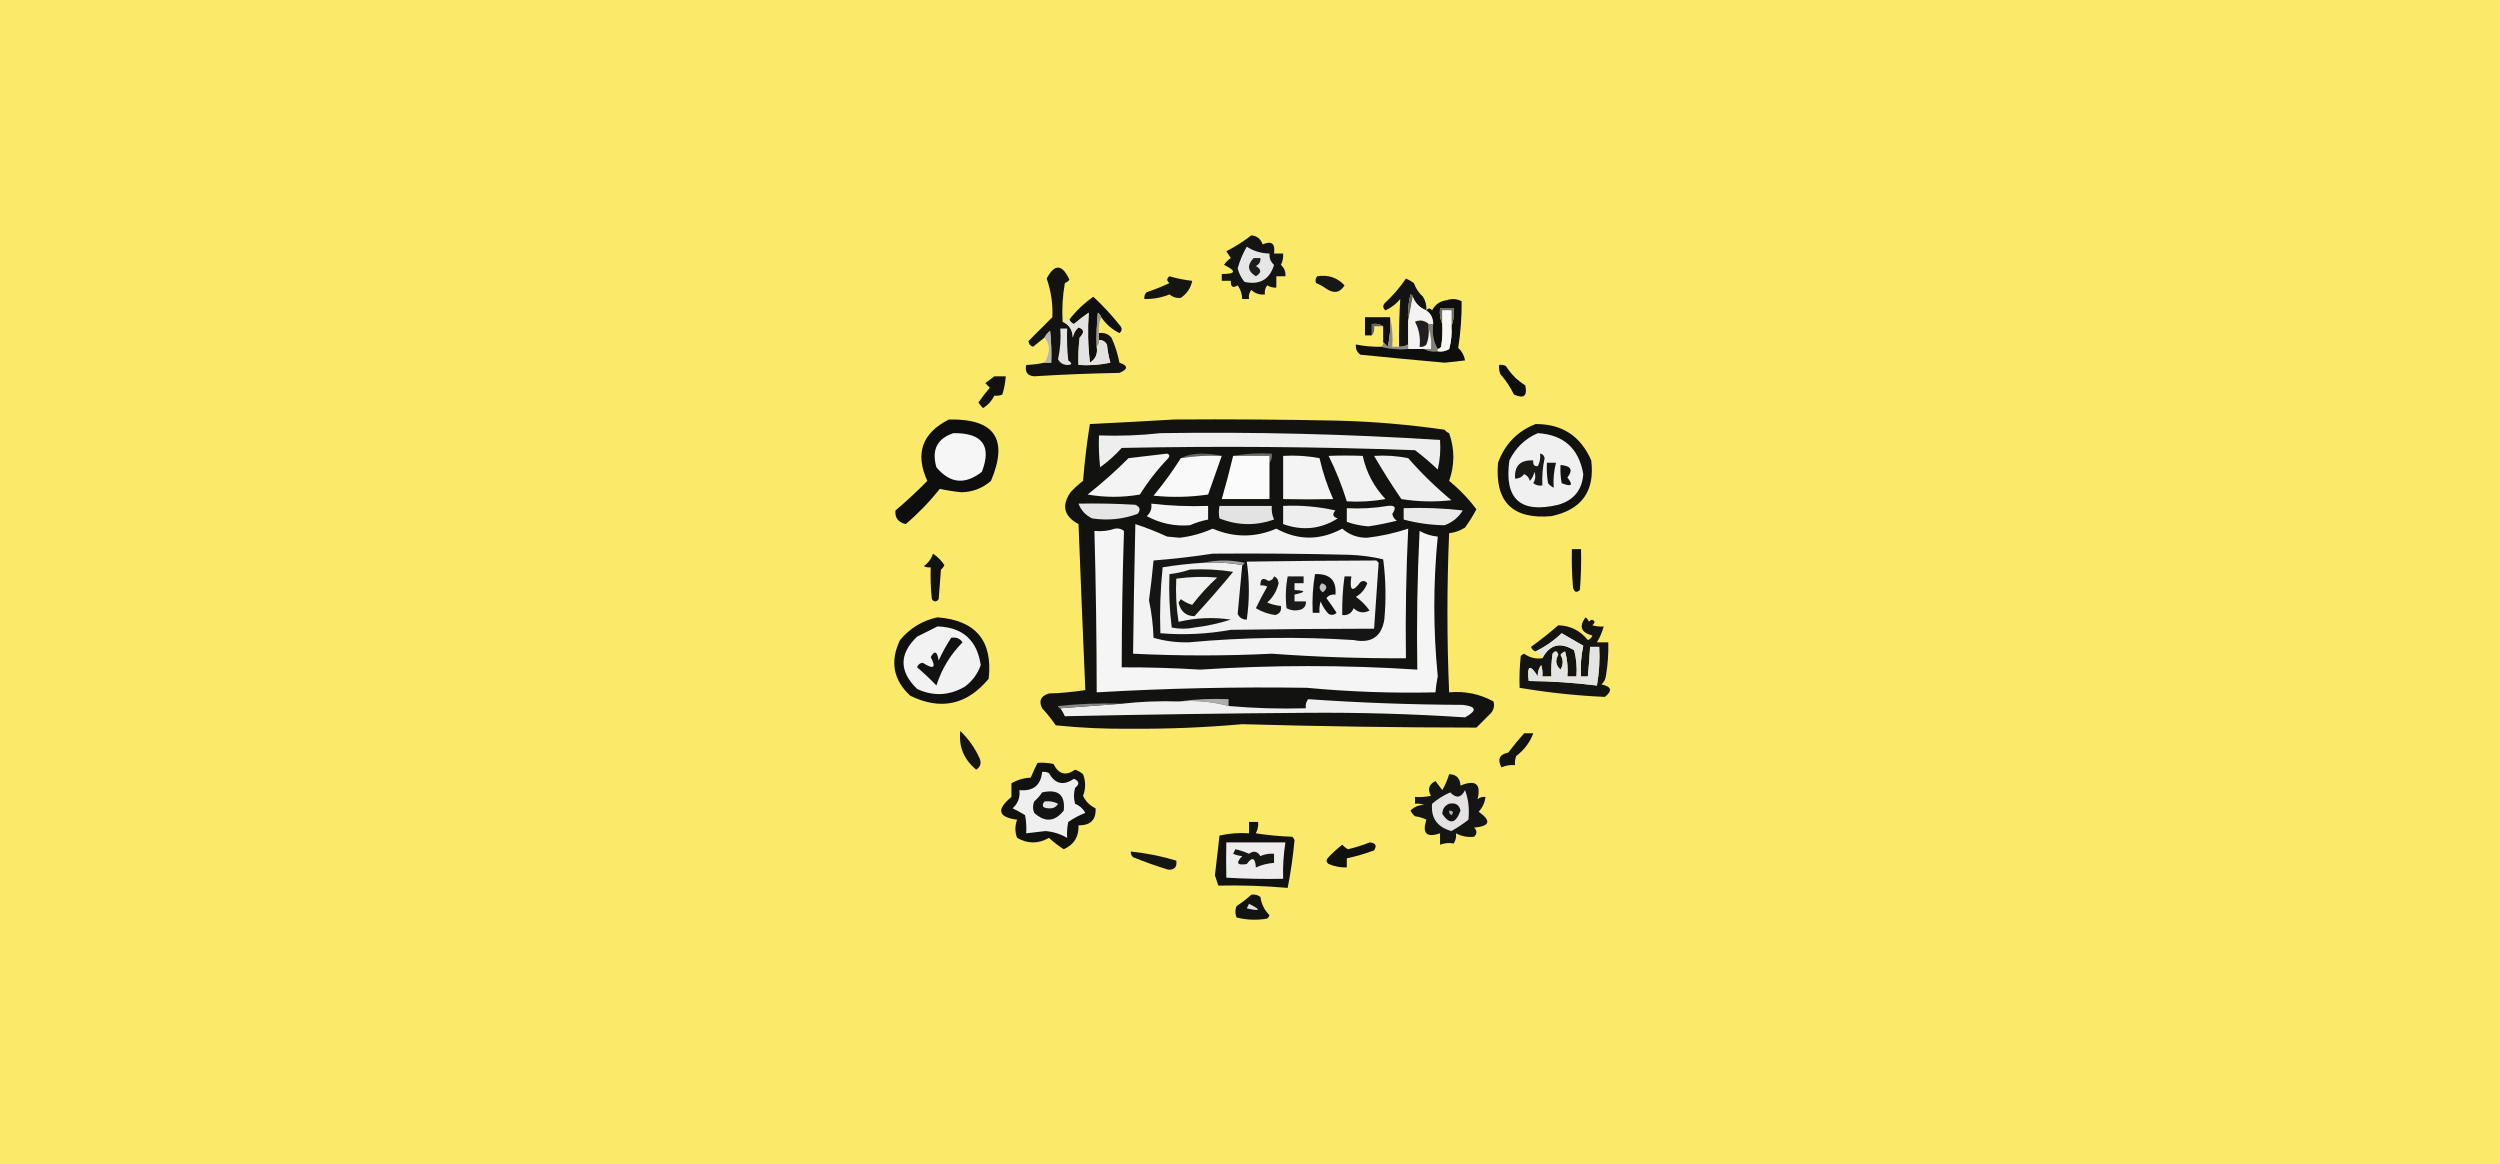 <svg width="597" height="278" viewBox="0 0 597 278" fill="none" xmlns="http://www.w3.org/2000/svg">
<rect x="0" y="0" width="597" height="278" fill="#333333" stroke="none"/>
<g clip-path="url(#clip0_6694_348)">
<path d="M0 0H597V278H0V0Z" fill="#FBE96A"/>
<path fill-rule="evenodd" clip-rule="evenodd" d="M253.748 76.83C255.324 77.525 256.138 78.793 256.191 80.631C256.34 79.638 256.792 78.823 257.549 78.187C258.913 78.608 259.004 79.423 257.82 80.631C257.549 82.795 257.459 84.967 257.549 87.146C260.108 87.324 262.642 87.142 265.15 86.603C264.754 85.187 264.482 83.739 264.336 82.26C263.893 81.541 263.259 81.18 262.435 81.174C262.435 80.631 262.435 80.088 262.435 79.545C263.642 79.37 264.638 79.732 265.422 80.631C266.283 82.522 266.917 84.513 267.322 86.603C269.419 87.332 269.419 88.147 267.322 89.047C260.523 89.163 253.736 89.435 246.961 89.861C245.33 89.729 244.697 88.824 245.06 87.146C246.53 87.106 247.978 86.925 249.404 86.603C249.947 86.603 250.49 86.603 251.033 86.603C251.123 84.063 251.033 81.529 250.762 79.002C250.194 79.476 249.742 80.019 249.404 80.631C248.509 81.342 247.605 82.066 246.689 82.802C246.027 82.592 245.665 82.14 245.603 81.445C247.468 79.581 249.368 77.68 251.305 75.744C251.444 72.567 250.991 69.49 249.947 66.513C251.838 62.941 253.648 63.031 255.377 66.785C255.092 67.161 254.73 67.432 254.291 67.599C253.751 70.655 253.569 73.732 253.748 76.83Z" fill="#131312"/>
<path fill-rule="evenodd" clip-rule="evenodd" d="M298.814 56.197C300.157 56.325 301.062 57.049 301.529 58.369C303.669 57.426 304.574 58.15 304.244 60.541C304.968 60.541 305.692 60.541 306.416 60.541C306.494 61.498 306.312 62.403 305.873 63.256C306.69 63.984 307.052 64.889 306.959 65.971C306.235 65.971 305.511 65.971 304.787 65.971C304.787 66.876 304.787 67.78 304.787 68.686C304.011 68.728 303.286 68.548 302.615 68.143C302.111 68.788 301.93 69.512 302.072 70.314C300.809 70.452 299.723 70.09 298.814 69.228C298.31 69.874 298.129 70.598 298.271 71.4C297.729 71.4 297.186 71.4 296.643 71.4C296.607 70.208 296.245 69.122 295.557 68.143C294.406 68.888 293.863 68.525 293.928 67.057C293.204 67.057 292.48 67.057 291.756 67.057C291.756 66.514 291.756 65.971 291.756 65.428C295.15 65.45 295.331 64.726 292.299 63.256C292.713 62.594 293.256 62.051 293.928 61.627C293.566 61.084 293.204 60.541 292.842 59.998C295.023 58.877 297.015 57.61 298.814 56.197Z" fill="#141413"/>
<path fill-rule="evenodd" clip-rule="evenodd" d="M297.729 58.912C299.349 59.968 301.159 60.511 303.158 60.541C303.065 61.623 303.427 62.527 304.244 63.256C303.198 66.741 300.845 68.098 297.186 67.328C296.401 66.371 295.859 65.285 295.557 64.07C296.064 62.243 296.788 60.523 297.729 58.912Z" fill="#E7E6E7"/>
<path fill-rule="evenodd" clip-rule="evenodd" d="M299.358 61.627C299.901 61.627 300.443 61.627 300.986 61.627C301.062 62.509 300.7 63.142 299.901 63.527C301.293 64.332 301.293 65.146 299.901 65.971C297.925 64.781 297.743 63.332 299.358 61.627Z" fill="#1F1E1E"/>
<path fill-rule="evenodd" clip-rule="evenodd" d="M314.561 65.971C317.177 65.558 319.349 66.283 321.076 68.142C320.006 69.912 318.558 70.183 316.733 68.957C315.977 68.403 315.163 67.951 314.289 67.599C314.034 67.015 314.125 66.472 314.561 65.971Z" fill="#171816"/>
<path fill-rule="evenodd" clip-rule="evenodd" d="M279.268 65.971C281.04 66.504 282.85 66.866 284.697 67.057C284.377 68.747 283.471 70.105 281.983 71.129C281.015 71.255 280.109 70.983 279.268 70.314C277.349 71.087 275.358 71.449 273.295 71.4C273.176 70.762 273.357 70.219 273.838 69.772C275.697 69.153 277.506 68.428 279.268 67.6C278.567 67.042 278.567 66.499 279.268 65.971Z" fill="#151614"/>
<path fill-rule="evenodd" clip-rule="evenodd" d="M340.623 74.115C339.06 73.539 337.975 72.453 337.365 70.857C337.333 70.563 337.152 70.382 336.822 70.314C336.284 72.457 336.103 74.628 336.279 76.83C336.279 78.64 336.279 80.45 336.279 82.26C335.623 82.658 334.9 82.839 334.108 82.803C334.059 78.956 334.149 75.155 334.379 71.4C333.424 72.577 332.247 73.482 330.85 74.115C330.262 73.646 330.172 73.103 330.578 72.486C332.56 70.676 334.279 68.685 335.736 66.514C336.414 66.807 337.048 67.169 337.637 67.6C338.091 68.872 338.816 69.958 339.809 70.857C340.421 71.859 340.693 72.945 340.623 74.115Z" fill="#131313"/>
<path fill-rule="evenodd" clip-rule="evenodd" d="M337.365 70.857C337.003 72.849 336.642 74.839 336.279 76.83C336.103 74.628 336.284 72.457 336.822 70.314C337.152 70.382 337.333 70.563 337.365 70.857Z" fill="#676667"/>
<path fill-rule="evenodd" clip-rule="evenodd" d="M337.365 70.857C337.974 72.453 339.06 73.539 340.623 74.115C341.73 74.881 342.273 75.967 342.252 77.373C341.89 77.373 341.528 77.373 341.166 77.373C340.184 76.502 339.098 76.32 337.908 76.83C338.892 78.676 339.254 80.667 338.994 82.803C339.632 82.922 340.175 82.741 340.623 82.26C341.098 81.04 341.279 79.773 341.166 78.459C341.696 79.972 341.877 81.601 341.709 83.346C341.166 83.346 340.623 83.346 340.08 83.346C338.813 83.346 337.546 83.346 336.279 83.346C336.279 82.984 336.279 82.622 336.279 82.26C336.279 80.45 336.279 78.64 336.279 76.83C336.641 74.839 337.003 72.849 337.365 70.857Z" fill="#F4F2F2"/>
<path fill-rule="evenodd" clip-rule="evenodd" d="M262.979 75.744C262.825 75.316 262.553 74.954 262.164 74.658C261.893 77.367 261.802 80.082 261.893 82.803C262.18 84.488 261.637 85.755 260.264 86.603C259.799 82.625 259.709 78.643 259.992 74.658C258.767 75.498 257.59 76.402 256.463 77.373C255.908 77.18 255.546 76.818 255.377 76.287C256.997 74.215 258.898 72.405 261.078 70.857C263.412 73.013 265.584 75.365 267.594 77.916C268 78.532 267.91 79.075 267.322 79.545C265.514 78.639 264.066 77.372 262.979 75.744Z" fill="#100F0F"/>
<path fill-rule="evenodd" clip-rule="evenodd" d="M262.979 75.744C262.453 76.888 262.272 78.156 262.436 79.545C262.436 80.088 262.436 80.631 262.436 81.174C262.564 81.875 262.383 82.418 261.893 82.803C261.802 80.082 261.893 77.367 262.164 74.658C262.553 74.954 262.825 75.316 262.979 75.744Z" fill="#999998"/>
<path fill-rule="evenodd" clip-rule="evenodd" d="M331.936 75.744C332.113 78.124 331.931 80.477 331.393 82.803C331.022 82.399 330.66 82.038 330.307 81.717C330.307 80.45 330.307 79.183 330.307 77.916C329.536 77.4 328.632 77.219 327.592 77.373C327.592 78.278 327.592 79.183 327.592 80.088C327.049 80.088 326.506 80.088 325.963 80.088C325.963 78.64 325.963 77.192 325.963 75.744C327.954 75.744 329.944 75.744 331.936 75.744Z" fill="#0F0F0F"/>
<path fill-rule="evenodd" clip-rule="evenodd" d="M330.307 77.916C329.583 77.916 328.859 77.916 328.135 77.916C328.28 78.784 328.099 79.508 327.592 80.088C327.592 79.183 327.592 78.278 327.592 77.373C328.632 77.219 329.536 77.4 330.307 77.916Z" fill="#646663"/>
<path fill-rule="evenodd" clip-rule="evenodd" d="M261.893 82.803C262.383 82.418 262.564 81.875 262.436 81.174C263.259 81.18 263.893 81.541 264.336 82.26C264.483 83.739 264.754 85.187 265.15 86.603C262.642 87.143 260.108 87.324 257.549 87.147C257.459 84.967 257.549 82.795 257.82 80.631C259.004 79.423 258.913 78.608 257.549 78.188C256.792 78.823 256.34 79.638 256.191 80.631C256.138 78.793 255.324 77.526 253.748 76.83C254.35 76.799 254.893 76.618 255.377 76.287C255.546 76.818 255.908 77.18 256.463 77.373C257.59 76.402 258.767 75.498 259.992 74.658C259.709 78.643 259.799 82.625 260.264 86.603C261.637 85.755 262.18 84.488 261.893 82.803Z" fill="#E4E3E3"/>
<path fill-rule="evenodd" clip-rule="evenodd" d="M253.205 78.459C253.748 78.459 254.291 78.459 254.834 78.459C254.744 80.999 254.835 83.533 255.105 86.061C256.209 86.842 256.027 87.205 254.562 87.147C253.69 87 253.056 86.548 252.662 85.789C253.187 83.4 253.368 80.956 253.205 78.459Z" fill="#E4E3E2"/>
<path fill-rule="evenodd" clip-rule="evenodd" d="M341.166 77.373C341.166 77.735 341.166 78.097 341.166 78.459C341.279 79.773 341.098 81.04 340.623 82.26C340.175 82.741 339.632 82.921 338.994 82.803C339.254 80.667 338.892 78.675 337.908 76.83C339.098 76.32 340.184 76.501 341.166 77.373Z" fill="#211F21"/>
<path fill-rule="evenodd" clip-rule="evenodd" d="M341.166 77.373C341.528 77.373 341.89 77.373 342.252 77.373C341.937 79.626 342.299 81.617 343.338 83.346C343.338 83.526 343.338 83.708 343.338 83.889C342.124 84.049 341.038 83.868 340.08 83.346C340.623 83.346 341.166 83.346 341.709 83.346C341.877 81.601 341.696 79.972 341.166 78.459C341.166 78.097 341.166 77.735 341.166 77.373Z" fill="#81807F"/>
<path fill-rule="evenodd" clip-rule="evenodd" d="M249.404 86.603C250.033 85.672 250.395 84.586 250.49 83.346C250.46 82.184 250.098 81.279 249.404 80.631C249.742 80.019 250.194 79.476 250.762 79.002C251.033 81.529 251.123 84.063 251.033 86.603C250.49 86.603 249.947 86.603 249.404 86.603Z" fill="#B7B5B6"/>
<path fill-rule="evenodd" clip-rule="evenodd" d="M331.936 75.744C332.47 77.989 332.651 80.342 332.479 82.803C333.021 82.803 333.564 82.803 334.107 82.803C334.9 82.839 335.623 82.658 336.279 82.26C336.279 82.622 336.279 82.984 336.279 83.346C333.998 83.518 331.826 83.337 329.764 82.803C330.219 82.617 330.4 82.255 330.307 81.717C330.66 82.038 331.022 82.399 331.393 82.803C331.931 80.477 332.113 78.124 331.936 75.744Z" fill="#8B898D"/>
<path fill-rule="evenodd" clip-rule="evenodd" d="M329.763 82.803C331.826 83.337 333.998 83.518 336.279 83.346C337.546 83.346 338.813 83.346 340.08 83.346C341.038 83.868 342.124 84.049 343.338 83.889C344.309 84.043 345.214 83.863 346.053 83.346C346.55 81.577 346.732 79.767 346.595 77.916C347.124 76.587 347.305 75.139 347.138 73.572C346.053 73.572 344.967 73.572 343.881 73.572C343.717 74.962 343.898 76.229 344.424 77.373C344.513 79.192 344.423 81.002 344.152 82.803C343.944 83.105 343.673 83.285 343.338 83.346C342.298 81.617 341.937 79.626 342.252 77.373C342.273 75.967 341.73 74.881 340.623 74.115C341.11 73.519 341.562 73.519 341.98 74.115C342.707 72.707 343.884 71.892 345.51 71.672C346.742 71.26 347.918 71.351 349.039 71.943C349.073 75.667 348.801 79.377 348.224 83.074C349.1 83.879 349.643 84.874 349.853 86.061C348.234 86.277 346.605 86.458 344.967 86.604C338.256 86.01 331.56 85.376 324.877 84.703C324.042 84.1 323.681 83.286 323.791 82.26C325.756 82.664 327.746 82.845 329.763 82.803Z" fill="#0E0E0D"/>
<path fill-rule="evenodd" clip-rule="evenodd" d="M346.596 77.916C346.596 76.649 346.596 75.382 346.596 74.115C345.872 74.115 345.147 74.115 344.424 74.115C344.424 75.201 344.424 76.287 344.424 77.373C343.898 76.229 343.717 74.962 343.881 73.572C344.967 73.572 346.053 73.572 347.138 73.572C347.305 75.139 347.124 76.587 346.596 77.916Z" fill="#6B6B6A"/>
<path fill-rule="evenodd" clip-rule="evenodd" d="M346.596 77.916C346.732 79.767 346.551 81.577 346.053 83.346C345.214 83.863 344.309 84.043 343.338 83.889C343.338 83.708 343.338 83.526 343.338 83.346C343.673 83.285 343.944 83.105 344.152 82.803C344.423 81.002 344.513 79.192 344.424 77.373C344.424 76.287 344.424 75.201 344.424 74.115C345.148 74.115 345.872 74.115 346.596 74.115C346.596 75.382 346.596 76.649 346.596 77.916Z" fill="#F7F7F8"/>
<path fill-rule="evenodd" clip-rule="evenodd" d="M357.998 87.146C358.569 87.066 359.112 87.156 359.627 87.418C360.804 89.318 362.342 90.856 364.242 92.033C364.785 94.567 363.88 95.291 361.528 94.205C360.671 92.44 359.585 90.811 358.27 89.318C358.004 88.616 357.913 87.892 357.998 87.146Z" fill="#0E0E0D"/>
<path fill-rule="evenodd" clip-rule="evenodd" d="M237.459 89.861C238.364 89.861 239.269 89.861 240.174 89.861C240.077 91.336 239.806 92.784 239.359 94.205C238.812 94.467 238.178 94.557 237.459 94.477C236.839 95.73 235.934 96.725 234.744 97.463C234.317 97.06 233.955 96.608 233.658 96.106C234.498 94.88 235.402 93.703 236.373 92.576C236.011 92.214 235.649 91.852 235.287 91.49C236.048 90.936 236.772 90.393 237.459 89.861Z" fill="#121311"/>
<path fill-rule="evenodd" clip-rule="evenodd" d="M226.6 100.178C237.52 99.947 240.869 104.833 236.645 114.838C234.63 116.596 232.277 117.501 229.586 117.553C227.8 117.371 226.081 117.099 224.428 116.738C221.979 119.82 219.264 122.626 216.283 125.154C214.469 124.711 213.654 123.625 213.84 121.897C216.477 119.67 219.011 117.317 221.441 114.838C218.461 108.304 220.181 103.418 226.6 100.178Z" fill="#0E0E0E"/>
<path fill-rule="evenodd" clip-rule="evenodd" d="M280.353 100.178C293.386 100.087 306.417 100.178 319.447 100.449C328.001 100.669 336.507 101.393 344.967 102.621C345.252 102.997 345.614 103.268 346.053 103.435C347.396 107.258 347.396 111.059 346.053 114.838C348.513 116.845 350.685 119.108 352.568 121.625C351.762 123.144 350.857 124.592 349.853 125.969C348.686 126.735 347.419 127.188 346.053 127.326C345.513 140.014 345.513 152.683 346.053 165.334C349.828 164.985 353.358 165.709 356.64 167.506C356.923 168.477 356.742 169.382 356.098 170.221C354.921 171.397 353.745 172.573 352.568 173.75C333.923 173.732 315.281 173.461 296.642 172.935C287.794 173.725 278.925 174.088 270.037 174.021C264.027 174.094 258.055 173.822 252.119 173.207C251.136 171.771 250.05 170.414 248.861 169.135C247.986 167.368 248.529 166.192 250.49 165.605C253.403 165.512 256.299 165.241 259.178 164.791C258.606 151.597 258.063 138.385 257.549 125.154C254.073 123.289 253.439 120.755 255.648 117.553C256.563 116.548 257.558 115.642 258.635 114.838C259 110.272 259.543 105.747 260.264 101.264C267.037 100.933 273.733 100.571 280.353 100.178Z" fill="#121211"/>
<path fill-rule="evenodd" clip-rule="evenodd" d="M366.686 101.264C373.019 101.22 377.453 104.115 379.988 109.951C380.896 117.271 377.728 121.705 370.486 123.254C361.177 124.08 356.923 119.826 357.727 110.494C359.366 106.05 362.352 102.973 366.686 101.264Z" fill="#111110"/>
<path fill-rule="evenodd" clip-rule="evenodd" d="M277.096 103.436C299.383 103.102 321.645 103.645 343.881 105.065C344.058 107.445 343.877 109.798 343.338 112.123C341.608 110.483 339.798 108.945 337.908 107.508C314.567 106.673 291.219 106.493 267.865 106.965C266.307 108.705 264.588 110.243 262.707 111.58C262.436 109.053 262.345 106.519 262.436 103.979C267.421 104.156 272.308 103.975 277.096 103.436Z" fill="#EFEEEE"/>
<path fill-rule="evenodd" clip-rule="evenodd" d="M227.685 103.435C234.602 103.36 236.864 106.437 234.473 112.666C230.447 115.827 226.828 115.465 223.613 111.58C222.428 107.433 223.785 104.718 227.685 103.435Z" fill="#F6F6F6"/>
<path fill-rule="evenodd" clip-rule="evenodd" d="M367.229 103.436C373.4 103.814 377.02 107.072 378.088 113.209C377.811 117.018 375.821 119.461 372.115 120.539C363.048 122.692 359.156 119.163 360.441 109.951C361.945 106.908 364.207 104.736 367.229 103.436Z" fill="#F1F0F0"/>
<path fill-rule="evenodd" clip-rule="evenodd" d="M291.756 108.865C288.449 108.708 285.191 108.89 281.982 109.408C283.387 108.694 285.016 108.331 286.869 108.322C288.599 108.323 290.228 108.504 291.756 108.865Z" fill="#676564"/>
<path fill-rule="evenodd" clip-rule="evenodd" d="M294.471 108.865C297.443 108.328 300.52 108.147 303.701 108.322C303.847 109.19 303.665 109.914 303.158 110.494C303.158 109.951 303.158 109.408 303.158 108.865C300.263 108.865 297.366 108.865 294.471 108.865Z" fill="#6C6C6B"/>
<path fill-rule="evenodd" clip-rule="evenodd" d="M278.725 108.322C279.281 108.538 279.372 108.899 278.996 109.408C276.423 112.071 274.16 114.967 272.209 118.096C268.046 118.819 263.884 118.819 259.721 118.096C263.154 115.386 266.412 112.49 269.494 109.408C272.654 109.046 275.731 108.684 278.725 108.322Z" fill="#F4F4F4"/>
<path fill-rule="evenodd" clip-rule="evenodd" d="M291.756 108.865C290.748 111.695 289.662 114.772 288.498 118.096C284.166 118.728 279.822 118.819 275.467 118.367C277.843 115.509 280.015 112.523 281.982 109.408C285.191 108.89 288.449 108.708 291.756 108.865Z" fill="#FAF9F9"/>
<path fill-rule="evenodd" clip-rule="evenodd" d="M294.471 108.865C297.366 108.865 300.263 108.865 303.158 108.865C303.158 109.408 303.158 109.951 303.158 110.494C303.158 113.39 303.158 116.286 303.158 119.182C299.357 119.182 295.557 119.182 291.756 119.182C292.746 115.766 293.65 112.328 294.471 108.865Z" fill="#FBFBFB"/>
<path fill-rule="evenodd" clip-rule="evenodd" d="M317.275 108.865C319.869 108.755 322.583 108.755 325.42 108.865C326.271 112.797 328.08 116.236 330.85 119.182C327.794 119.722 324.717 119.903 321.619 119.725C320.44 115.93 318.992 112.31 317.275 108.865Z" fill="#F3F2F2"/>
<path fill-rule="evenodd" clip-rule="evenodd" d="M306.416 108.865C309.334 108.687 312.23 108.868 315.104 109.408C315.864 112.774 316.95 116.032 318.361 119.182C314.435 119.268 310.453 119.268 306.416 119.182C306.416 115.743 306.416 112.304 306.416 108.865Z" fill="#F4F4F4"/>
<path fill-rule="evenodd" clip-rule="evenodd" d="M328.135 108.865C330.874 108.688 333.588 108.869 336.279 109.408C339.427 113.008 342.866 116.356 346.596 119.453C342.602 119.904 338.62 119.814 334.65 119.182C332.331 115.804 330.159 112.365 328.135 108.865Z" fill="#F0EFF0"/>
<path fill-rule="evenodd" clip-rule="evenodd" d="M369.401 110.494C370.124 110.494 370.849 110.494 371.572 110.494C371.057 112.524 370.876 114.515 371.029 116.467C370.498 116.208 370.046 115.846 369.672 115.381C369.402 113.762 369.311 112.133 369.401 110.494Z" fill="#141414"/>
<path fill-rule="evenodd" clip-rule="evenodd" d="M372.658 111.037C375.163 111.24 375.706 112.235 374.287 114.023C375.761 115.877 375.308 116.329 372.93 115.381C372.66 113.944 372.569 112.496 372.658 111.037Z" fill="#11100F"/>
<path fill-rule="evenodd" clip-rule="evenodd" d="M367.771 108.322C368.361 108.387 368.723 108.75 368.857 109.408C368.389 111.555 368.209 113.726 368.314 115.924C367.512 116.066 366.788 115.885 366.143 115.381C366.677 114.513 366.767 113.608 366.414 112.666C366.257 113.504 365.895 114.228 365.328 114.838C365.128 114.072 364.676 113.529 363.971 113.209C363.415 113.944 362.691 114.306 361.799 114.295C361.591 111.245 363.039 109.796 366.143 109.951C366.019 110.958 366.381 111.411 367.228 111.309C367.72 110.386 367.901 109.39 367.771 108.322Z" fill="#1A1A19"/>
<path fill-rule="evenodd" clip-rule="evenodd" d="M257.549 120.268C262.077 120.178 266.602 120.268 271.123 120.539C272.259 121.057 272.44 121.78 271.666 122.711C268.149 123.997 264.529 124.359 260.807 123.797C259.227 123.034 258.141 121.857 257.549 120.268Z" fill="#E7E6E6"/>
<path fill-rule="evenodd" clip-rule="evenodd" d="M274.924 120.268C279.402 120.794 283.927 120.975 288.498 120.811C288.498 121.896 288.498 122.982 288.498 124.068C287.012 124.357 285.564 124.809 284.154 125.426C280.523 125.726 277.084 125.002 273.838 123.254C274.737 122.47 275.099 121.474 274.924 120.268Z" fill="#F6F5F5"/>
<path fill-rule="evenodd" clip-rule="evenodd" d="M291.213 120.811C295.376 120.811 299.538 120.811 303.701 120.811C303.602 121.946 303.784 123.032 304.244 124.068C299.855 125.603 295.511 125.513 291.213 123.797C291.021 122.914 291.021 121.919 291.213 120.811Z" fill="#E4E3E3"/>
<path fill-rule="evenodd" clip-rule="evenodd" d="M306.416 120.81C310.635 120.61 314.798 120.972 318.904 121.896C318.078 122.795 318.259 123.429 319.447 123.797C315.389 126.361 311.045 126.813 306.416 125.154C306.416 123.706 306.416 122.258 306.416 120.81Z" fill="#EFEEEE"/>
<path fill-rule="evenodd" clip-rule="evenodd" d="M331.393 120.811C333.163 120.593 333.525 121.227 332.479 122.711C332.617 123.431 332.979 123.974 333.564 124.34C331.321 124.907 329.059 125.36 326.777 125.697C324.995 125.572 323.276 125.21 321.619 124.611C321.619 123.525 321.619 122.44 321.619 121.354C324.98 121.529 328.238 121.348 331.393 120.811Z" fill="#F1F0F0"/>
<path fill-rule="evenodd" clip-rule="evenodd" d="M335.193 121.353C339.913 121.174 344.619 121.354 349.311 121.896C348.27 123.57 346.822 124.747 344.967 125.426C341.666 125.384 338.408 124.931 335.193 124.068C335.193 123.163 335.193 122.258 335.193 121.353Z" fill="#EBEAEB"/>
<path fill-rule="evenodd" clip-rule="evenodd" d="M271.123 125.154C273.696 125.996 276.23 126.992 278.725 128.141C279.72 128.231 280.716 128.321 281.711 128.412C284.433 128.095 287.057 127.371 289.584 126.24C294.648 128.412 299.716 128.412 304.787 126.24C309.987 129.094 315.235 129.094 320.533 126.24C322.245 127.73 324.236 128.454 326.506 128.412C329.845 128.022 333.103 127.298 336.279 126.24C335.779 136.546 335.598 146.862 335.736 157.189C325.038 157.245 314.36 156.883 303.701 156.104C292.658 156.651 281.617 156.651 270.58 156.104C270.7 145.771 270.88 135.455 271.123 125.154Z" fill="#F3F3F3"/>
<path fill-rule="evenodd" clip-rule="evenodd" d="M266.236 126.24C267.039 126.098 267.763 126.279 268.408 126.783C268.055 137.631 267.874 148.491 267.865 159.361C274.115 159.339 280.359 159.52 286.598 159.904C303.877 158.781 321.161 158.781 338.451 159.904C338.27 148.858 338.451 137.818 338.994 126.783C340.342 127.542 341.789 127.995 343.338 128.141C342.24 139.251 342.24 150.382 343.338 161.533C343.068 162.792 342.887 164.059 342.795 165.334C332.537 165.57 322.31 165.209 312.117 164.248C295.381 163.996 278.639 164.358 261.893 165.334C261.877 152.481 261.696 139.63 261.35 126.783C263.094 126.952 264.723 126.771 266.236 126.24Z" fill="#F5F5F5"/>
<path fill-rule="evenodd" clip-rule="evenodd" d="M222.799 132.213C223.873 132.925 224.778 133.83 225.514 134.928C225.346 135.366 225.075 135.729 224.699 136.014C224.518 138.366 224.337 140.72 224.156 143.072C223.613 143.796 223.07 143.796 222.527 143.072C222.256 140.545 222.166 138.011 222.256 135.471C221.685 135.552 221.142 135.461 220.627 135.199C221.693 134.411 222.417 133.416 222.799 132.213Z" fill="#111211"/>
<path fill-rule="evenodd" clip-rule="evenodd" d="M289.584 132.213C300.445 132.122 311.304 132.213 322.162 132.484C324.923 132.578 327.637 132.94 330.307 133.57C330.931 138.324 331.021 143.12 330.578 147.959C329.896 152.064 327.453 153.693 323.248 152.846C310.105 151.996 296.983 152.178 283.883 153.389C280.967 153.454 278.162 153.092 275.467 152.303C275.36 149.262 274.999 146.276 274.381 143.344C274.807 140.204 275.168 137.036 275.467 133.842C280.269 133.467 284.975 132.924 289.584 132.213Z" fill="#151515"/>
<path fill-rule="evenodd" clip-rule="evenodd" d="M287.412 134.385C290.593 134.21 293.67 134.391 296.643 134.928C296.29 138.82 295.928 142.711 295.557 146.602C295.995 147.528 296.719 147.98 297.729 147.959C298.395 143.317 298.395 138.701 297.729 134.113C308.072 133.961 318.389 133.871 328.678 133.842C328.859 134.023 329.04 134.204 329.221 134.385C328.859 139.634 328.497 144.882 328.135 150.131C316.748 150.144 305.345 150.235 293.928 150.402C288.332 151.414 282.721 151.685 277.096 151.217C276.915 145.955 277.097 140.707 277.639 135.471C280.87 134.946 284.128 134.585 287.412 134.385Z" fill="#F2F1F1"/>
<path fill-rule="evenodd" clip-rule="evenodd" d="M287.412 134.385C290.586 133.67 293.844 133.67 297.186 134.385C297.118 134.715 296.937 134.895 296.643 134.928C293.67 134.391 290.593 134.21 287.412 134.385Z" fill="#A1A19F"/>
<path fill-rule="evenodd" clip-rule="evenodd" d="M375.373 131.127C376.097 131.127 376.821 131.127 377.545 131.127C377.635 134.39 377.544 137.647 377.273 140.9C376.516 141.614 375.973 141.433 375.645 140.357C375.374 137.286 375.283 134.209 375.373 131.127Z" fill="#10110F"/>
<path fill-rule="evenodd" clip-rule="evenodd" d="M321.076 137.643C321.619 137.643 322.162 137.643 322.705 137.643C322.217 141.112 322.941 141.565 324.877 139C325.493 138.593 326.036 138.683 326.506 139.271C325.994 140.688 325.089 141.774 323.791 142.529C325.043 143.419 326.129 144.505 327.049 145.787C325.655 146.522 324.388 146.341 323.248 145.244C322.748 146.469 321.843 147.012 320.533 146.873C320.466 143.776 320.646 140.699 321.076 137.643Z" fill="#161615"/>
<path fill-rule="evenodd" clip-rule="evenodd" d="M304.244 137.643C304.892 137.898 305.254 138.441 305.33 139.271C304.924 141.075 304.019 142.613 302.615 143.887C303.666 144.328 304.752 144.6 305.873 144.701C306.065 145.86 305.612 146.584 304.516 146.873C302.844 146.633 301.306 146.09 299.9 145.244C300.744 143.465 301.649 141.745 302.615 140.086C302.1 139.824 301.558 139.734 300.986 139.814C300.944 138.193 301.578 137.831 302.887 138.729C303.593 138.653 304.045 138.291 304.244 137.643Z" fill="#181817"/>
<path fill-rule="evenodd" clip-rule="evenodd" d="M307.502 137.643C308.769 137.643 310.036 137.643 311.303 137.643C311.303 138.186 311.303 138.729 311.303 139.271C310.579 139.271 309.855 139.271 309.131 139.271C309.131 139.814 309.131 140.357 309.131 140.9C311.916 141.019 311.916 141.381 309.131 141.986C309.131 142.529 309.131 143.072 309.131 143.615C310.036 143.615 310.941 143.615 311.846 143.615C311.922 144.497 311.56 145.13 310.76 145.516C309.528 145.927 308.351 145.837 307.23 145.244C306.924 142.695 307.015 140.162 307.502 137.643Z" fill="#1B1B1B"/>
<path fill-rule="evenodd" clip-rule="evenodd" d="M314.018 137.1C317.574 136.954 319.203 138.583 318.904 141.987C318.034 141.884 317.31 142.156 316.732 142.801C317.657 144.055 318.471 145.231 319.176 146.33C318.606 146.883 317.973 146.973 317.275 146.602C316.439 145.744 315.805 144.749 315.375 143.615C315.107 144.503 315.017 145.408 315.104 146.33C314.561 146.33 314.018 146.33 313.475 146.33C313.319 143.203 313.501 140.127 314.018 137.1Z" fill="#131212"/>
<path fill-rule="evenodd" clip-rule="evenodd" d="M315.647 139.271C316.988 139.738 317.078 140.463 315.918 141.443C314.958 140.802 314.867 140.078 315.647 139.271Z" fill="#C3C2C2"/>
<path fill-rule="evenodd" clip-rule="evenodd" d="M284.154 136.014C287.612 135.834 291.051 136.016 294.471 136.557C291.515 140.149 288.438 143.678 285.24 147.144C283.204 147.109 281.937 146.023 281.439 143.887C281.62 143.615 281.801 143.344 281.982 143.072C282.882 143.741 283.787 144.194 284.697 144.43C286.488 142.095 288.479 139.923 290.67 137.914C287.403 137.643 284.145 137.734 280.896 138.185C280.717 141.643 280.899 145.082 281.439 148.502C285.569 147.516 289.732 147.335 293.928 147.959C291.115 148.856 288.219 149.489 285.24 149.859C283.43 150.221 281.62 150.221 279.81 149.859C279.277 145.653 279.096 141.4 279.267 137.1C280.999 136.905 282.628 136.543 284.154 136.014Z" fill="#181817"/>
<path fill-rule="evenodd" clip-rule="evenodd" d="M223.885 147.416C233.031 148.143 237.104 153.029 236.101 162.076C230.912 168.337 224.668 169.695 217.369 166.148C213.302 162.351 212.487 157.917 214.926 152.846C217.325 149.979 220.311 148.169 223.885 147.416Z" fill="#10100F"/>
<path fill-rule="evenodd" clip-rule="evenodd" d="M223.885 149.588C229.882 149.794 233.322 152.87 234.201 158.818C233.483 160.901 232.217 162.62 230.4 163.977C226.66 166.142 222.86 166.323 218.998 164.52C214.687 160.316 214.687 156.154 218.998 152.031C220.677 151.192 222.306 150.377 223.885 149.588Z" fill="#F3F2F2"/>
<path fill-rule="evenodd" clip-rule="evenodd" d="M227.143 152.303C228.318 152.094 229.223 152.456 229.857 153.389C226.941 156.327 224.859 159.766 223.613 163.705C222.185 162.188 220.647 160.74 218.998 159.361C219.208 158.699 219.66 158.337 220.355 158.275C222.981 159.939 223.615 159.486 222.256 156.918C223.178 155.243 223.812 155.514 224.156 157.732C225.021 155.821 226.016 154.011 227.143 152.303Z" fill="#111211"/>
<path fill-rule="evenodd" clip-rule="evenodd" d="M368.314 157.189C370.087 153.873 372.621 153.239 375.916 155.289C376.437 157.314 376.618 159.396 376.459 161.533C375.735 161.533 375.011 161.533 374.287 161.533C374.463 159.51 374.281 157.519 373.744 155.561C373.305 155.728 372.943 155.999 372.658 156.375C373.347 157.536 373.347 158.712 372.658 159.904C371.501 158.875 371.319 157.699 372.115 156.375C371.838 155.384 371.385 155.293 370.758 156.104C370.487 157.905 370.397 159.714 370.486 161.533C369.763 161.533 369.038 161.533 368.314 161.533C368.401 160.611 368.311 159.706 368.043 158.818C367.424 159.675 367.153 160.58 367.229 161.533C365.342 158.51 364.618 158.873 365.057 162.619C370.52 162.67 375.95 163.032 381.346 163.705C381.886 160.649 382.067 157.573 381.889 154.475C381.165 154.475 380.441 154.475 379.717 154.475C379.587 156.832 379.406 159.185 379.174 161.533C378.631 161.533 378.088 161.533 377.545 161.533C377.382 159.036 377.563 156.593 378.088 154.203C376.363 153.199 374.644 152.203 372.93 151.217C371.038 153.016 368.956 154.463 366.686 155.561C366.155 155.392 365.792 155.03 365.6 154.475C367.85 152.859 370.022 151.139 372.115 149.316C374.994 149.403 377.347 150.58 379.174 152.846C379.717 152.665 380.079 152.303 380.26 151.76C377.54 151.037 376.997 149.589 378.631 147.416C379.007 147.701 379.278 148.063 379.445 148.502C379.93 147.844 380.382 147.844 380.803 148.502C380.689 148.82 380.508 149.092 380.26 149.316C381.147 149.585 382.052 149.675 382.975 149.588C382.595 150.943 382.052 152.209 381.346 153.389C382.251 153.389 383.155 153.389 384.061 153.389C384.125 156.029 383.944 158.654 383.518 161.262C383.423 162.162 383.06 162.886 382.432 163.434C384.84 163.953 385.111 164.949 383.246 166.42C376.435 166.119 369.648 165.395 362.885 164.248C362.795 161.707 362.885 159.174 363.156 156.646C363.381 156.398 363.653 156.217 363.971 156.104C365.247 157.042 366.695 157.404 368.314 157.189Z" fill="#141413"/>
<path fill-rule="evenodd" clip-rule="evenodd" d="M368.315 157.189C367.989 156.429 367.446 155.886 366.686 155.561C368.956 154.463 371.038 153.016 372.93 151.217C374.644 152.203 376.363 153.199 378.088 154.203C377.563 156.593 377.382 159.036 377.545 161.533C378.088 161.533 378.631 161.533 379.174 161.533C379.406 159.185 379.587 156.832 379.717 154.475C380.441 154.475 381.165 154.475 381.889 154.475C382.067 157.573 381.886 160.649 381.346 163.705C375.95 163.032 370.52 162.67 365.057 162.619C364.618 158.873 365.342 158.51 367.229 161.533C367.153 160.58 367.424 159.675 368.043 158.818C368.311 159.706 368.401 160.611 368.315 161.533C369.038 161.533 369.763 161.533 370.486 161.533C370.397 159.714 370.488 157.905 370.758 156.104C371.386 155.293 371.838 155.384 372.115 156.375C371.319 157.699 371.501 158.875 372.658 159.904C373.347 158.712 373.347 157.536 372.658 156.375C372.943 155.999 373.306 155.728 373.744 155.561C374.281 157.519 374.463 159.51 374.287 161.533C375.011 161.533 375.735 161.533 376.459 161.533C376.618 159.396 376.437 157.314 375.916 155.289C372.621 153.239 370.087 153.873 368.315 157.189Z" fill="#E5E4E4"/>
<path fill-rule="evenodd" clip-rule="evenodd" d="M281.439 167.506C285.321 166.967 289.302 166.786 293.385 166.963C293.385 167.506 293.385 168.049 293.385 168.592C289.554 167.555 285.572 167.193 281.439 167.506Z" fill="#AEAEAD"/>
<path fill-rule="evenodd" clip-rule="evenodd" d="M253.205 169.135C258.092 168.773 262.979 168.411 267.865 168.049C272.36 167.538 276.885 167.358 281.439 167.506C285.572 167.193 289.554 167.555 293.385 168.592C299.441 169.132 305.595 169.313 311.846 169.135C311.703 168.332 311.884 167.608 312.389 166.963C324.663 167.818 336.97 168.27 349.311 168.32C352.608 168.704 352.789 169.699 349.854 171.307C337.207 170.474 324.538 170.112 311.846 170.221C292.644 170.355 273.459 170.626 254.291 171.035C253.973 170.328 253.612 169.695 253.205 169.135Z" fill="#F0F0F0"/>
<path fill-rule="evenodd" clip-rule="evenodd" d="M267.865 168.049C262.979 168.411 258.092 168.773 253.205 169.135C252.91 169.102 252.729 168.921 252.662 168.592C257.717 168.05 262.785 167.869 267.865 168.049Z" fill="#898A88"/>
<path fill-rule="evenodd" clip-rule="evenodd" d="M363.971 175.107C364.695 175.107 365.419 175.107 366.143 175.107C365.356 177.264 363.999 179.074 362.07 180.537C361.804 181.239 361.714 181.963 361.799 182.709C360.664 182.61 359.578 182.792 358.541 183.252C357.53 181.315 358.073 180.138 360.17 179.723C361.377 178.118 362.643 176.579 363.971 175.107Z" fill="#131412"/>
<path fill-rule="evenodd" clip-rule="evenodd" d="M229.315 174.564C231.229 176.377 232.767 178.549 233.93 181.08C234.41 182.243 234.138 183.147 233.115 183.795C230.163 181.34 228.897 178.263 229.315 174.564Z" fill="#151513"/>
<path fill-rule="evenodd" clip-rule="evenodd" d="M346.053 184.881C347.755 184.907 348.66 185.812 348.768 187.596C352.378 186.105 353.736 187.191 352.84 190.854C353.389 190.399 354.022 190.218 354.74 190.311C354.578 191.653 354.035 192.83 353.111 193.84C356.188 196.014 355.826 197.281 352.025 197.641C352.749 198.364 352.749 199.089 352.025 199.812C350.488 199.99 349.04 199.718 347.682 198.998C347.798 199.891 347.616 200.705 347.139 201.441C346.114 201.212 345.028 201.302 343.881 201.713C343.881 200.808 343.881 199.903 343.881 198.998C340.648 200.099 339.562 199.013 340.623 195.74C339.766 195.307 338.862 195.035 337.908 194.926C337.443 194.552 337.081 194.099 336.822 193.568C337.669 192.683 338.755 192.23 340.08 192.211C339.378 191.945 338.654 191.854 337.908 191.939C337.908 191.396 337.908 190.854 337.908 190.311C339.188 190.399 340.455 190.309 341.709 190.039C340.847 188.483 341.209 187.307 342.795 186.51C343.338 187.234 343.881 187.958 344.424 188.682C345.12 187.471 345.663 186.204 346.053 184.881Z" fill="#151513"/>
<path fill-rule="evenodd" clip-rule="evenodd" d="M349.854 188.682C350.651 190.78 350.923 193.133 350.668 195.74C349.385 196.752 348.027 197.656 346.596 198.455C343.213 197.524 341.674 195.353 341.981 191.939C343.295 190.802 344.743 189.898 346.324 189.225C347.742 190.714 348.919 190.533 349.854 188.682Z" fill="#E4E2E2"/>
<path fill-rule="evenodd" clip-rule="evenodd" d="M247.775 182.166C249.055 182.078 250.322 182.168 251.576 182.438C252.815 184.919 254.534 185.371 256.734 183.795C257.432 184.039 258.066 184.402 258.635 184.881C259.292 186.596 259.292 188.316 258.635 190.039C259.261 191.39 260.256 192.385 261.621 193.026C261.781 195.763 260.423 197.12 257.549 197.098C257.658 199.805 256.482 201.705 254.019 202.799C252.772 202.006 251.595 201.101 250.49 200.084C247.953 201.531 245.419 201.531 242.889 200.084C242.337 198.654 242.337 197.206 242.889 195.74C238.321 195.149 237.868 193.338 241.531 190.311C241.531 189.225 241.531 188.139 241.531 187.053C242.941 186.228 244.479 185.775 246.146 185.695C246.638 184.49 247.181 183.313 247.775 182.166Z" fill="#111110"/>
<path fill-rule="evenodd" clip-rule="evenodd" d="M248.861 184.338C249.433 184.257 249.975 184.347 250.49 184.609C251.954 187.238 253.945 187.69 256.463 185.967C257.753 186.553 257.844 187.276 256.734 188.139C256.372 189.405 256.372 190.673 256.734 191.939C257.805 192.376 258.62 193.101 259.178 194.111C257.724 194.684 256.366 195.408 255.105 196.283C254.836 197.537 254.745 198.804 254.834 200.084C253.262 199.162 251.543 198.619 249.676 198.455C248.129 198.617 246.591 198.798 245.061 198.998C245.15 197.539 245.059 196.091 244.789 194.654C243.823 194.06 242.827 193.517 241.803 193.025C243.087 191.892 243.63 190.444 243.432 188.682C246.734 188.992 248.544 187.544 248.861 184.338Z" fill="#F0EFEF"/>
<path fill-rule="evenodd" clip-rule="evenodd" d="M248.861 189.224C252.709 188.368 254.429 189.816 254.02 193.568C251.891 196.261 249.538 196.442 246.961 194.111C246.599 193.206 246.599 192.301 246.961 191.396C247.708 190.742 248.341 190.018 248.861 189.224Z" fill="#151414"/>
<path fill-rule="evenodd" clip-rule="evenodd" d="M249.404 191.396C250.547 191.234 251.633 191.415 252.662 191.939C252.202 192.749 251.478 193.111 250.49 193.025C249.003 193 248.641 192.457 249.404 191.396Z" fill="#E5E5E5"/>
<path fill-rule="evenodd" clip-rule="evenodd" d="M346.053 191.939C347.552 191.622 348.456 192.165 348.768 193.568C347.643 196.701 346.194 196.972 344.424 194.383C344.455 193.183 344.998 192.369 346.053 191.939Z" fill="#131313"/>
<path fill-rule="evenodd" clip-rule="evenodd" d="M346.053 193.568C347.05 193.644 347.231 194.006 346.596 194.654C346.162 194.406 345.982 194.044 346.053 193.568Z" fill="#B2AFB3"/>
<path fill-rule="evenodd" clip-rule="evenodd" d="M298.271 196.283C298.995 196.283 299.72 196.283 300.443 196.283C300.521 197.24 300.34 198.145 299.9 198.998C302.779 199.448 305.675 199.72 308.588 199.812C308.836 200.037 309.017 200.309 309.131 200.627C308.781 204.448 308.238 208.249 307.502 212.029C301.949 211.541 296.429 211.36 290.941 211.486C290.67 210.672 290.398 209.857 290.127 209.043C290.477 205.868 290.839 202.701 291.213 199.541C293.538 199.002 295.891 198.821 298.271 198.998C298.271 198.093 298.271 197.188 298.271 196.283Z" fill="#111110"/>
<path fill-rule="evenodd" clip-rule="evenodd" d="M292.842 201.17C297.548 201.17 302.253 201.17 306.959 201.17C306.502 204.041 306.32 206.936 306.416 209.857C301.888 209.948 297.363 209.857 292.842 209.586C292.786 206.896 292.786 204.09 292.842 201.17Z" fill="#EEECED"/>
<path fill-rule="evenodd" clip-rule="evenodd" d="M327.049 201.17C328.5 201.27 328.863 201.903 328.135 203.07C326.005 203.865 323.833 204.498 321.619 204.971C321.619 205.694 321.619 206.419 321.619 207.143C320.115 207.185 318.667 206.914 317.276 206.328C316.759 205.938 316.669 205.486 317.004 204.971C318.099 203.785 319.275 202.699 320.533 201.713C320.922 202.153 321.375 202.515 321.891 202.799C323.713 202.37 325.433 201.827 327.049 201.17Z" fill="#10110F"/>
<path fill-rule="evenodd" clip-rule="evenodd" d="M270.037 203.342C273.72 203.724 277.339 204.448 280.896 205.514C281.126 207.003 280.492 207.727 278.996 207.686C276.145 206.815 273.34 205.819 270.58 204.699C270.172 204.335 269.99 203.883 270.037 203.342Z" fill="#151614"/>
<path fill-rule="evenodd" clip-rule="evenodd" d="M295.014 202.799C296.127 203.049 297.213 203.411 298.271 203.885C299.348 203.087 300.252 203.268 300.986 204.428C302.023 203.967 303.109 203.786 304.244 203.885C304.244 204.609 304.244 205.333 304.244 206.057C302.719 206.161 301.271 206.524 299.9 207.143C299.753 204.8 299.029 204.529 297.729 206.328C295.411 206.717 295.05 206.084 296.643 204.428C295.998 204.398 295.274 204.218 294.471 203.885C294.668 203.514 294.849 203.152 295.014 202.799Z" fill="#171716"/>
<path fill-rule="evenodd" clip-rule="evenodd" d="M298.815 213.658C299.617 213.516 300.341 213.697 300.986 214.201C301.237 215.921 301.962 217.369 303.158 218.545C303.045 218.863 302.864 219.135 302.615 219.359C300.125 219.793 297.681 219.703 295.285 219.088C294.923 218.183 294.923 217.278 295.285 216.373C296.562 215.542 297.739 214.637 298.815 213.658Z" fill="#131312"/>
<path fill-rule="evenodd" clip-rule="evenodd" d="M298.271 215.83C301.239 217.31 301.058 217.672 297.729 216.916C297.926 216.545 298.106 216.183 298.271 215.83Z" fill="#E2E1E2"/>
</g>
<defs>
<clipPath id="clip0_6694_348">
<rect width="597" height="278" fill="white"/>
</clipPath>
</defs>
</svg>

